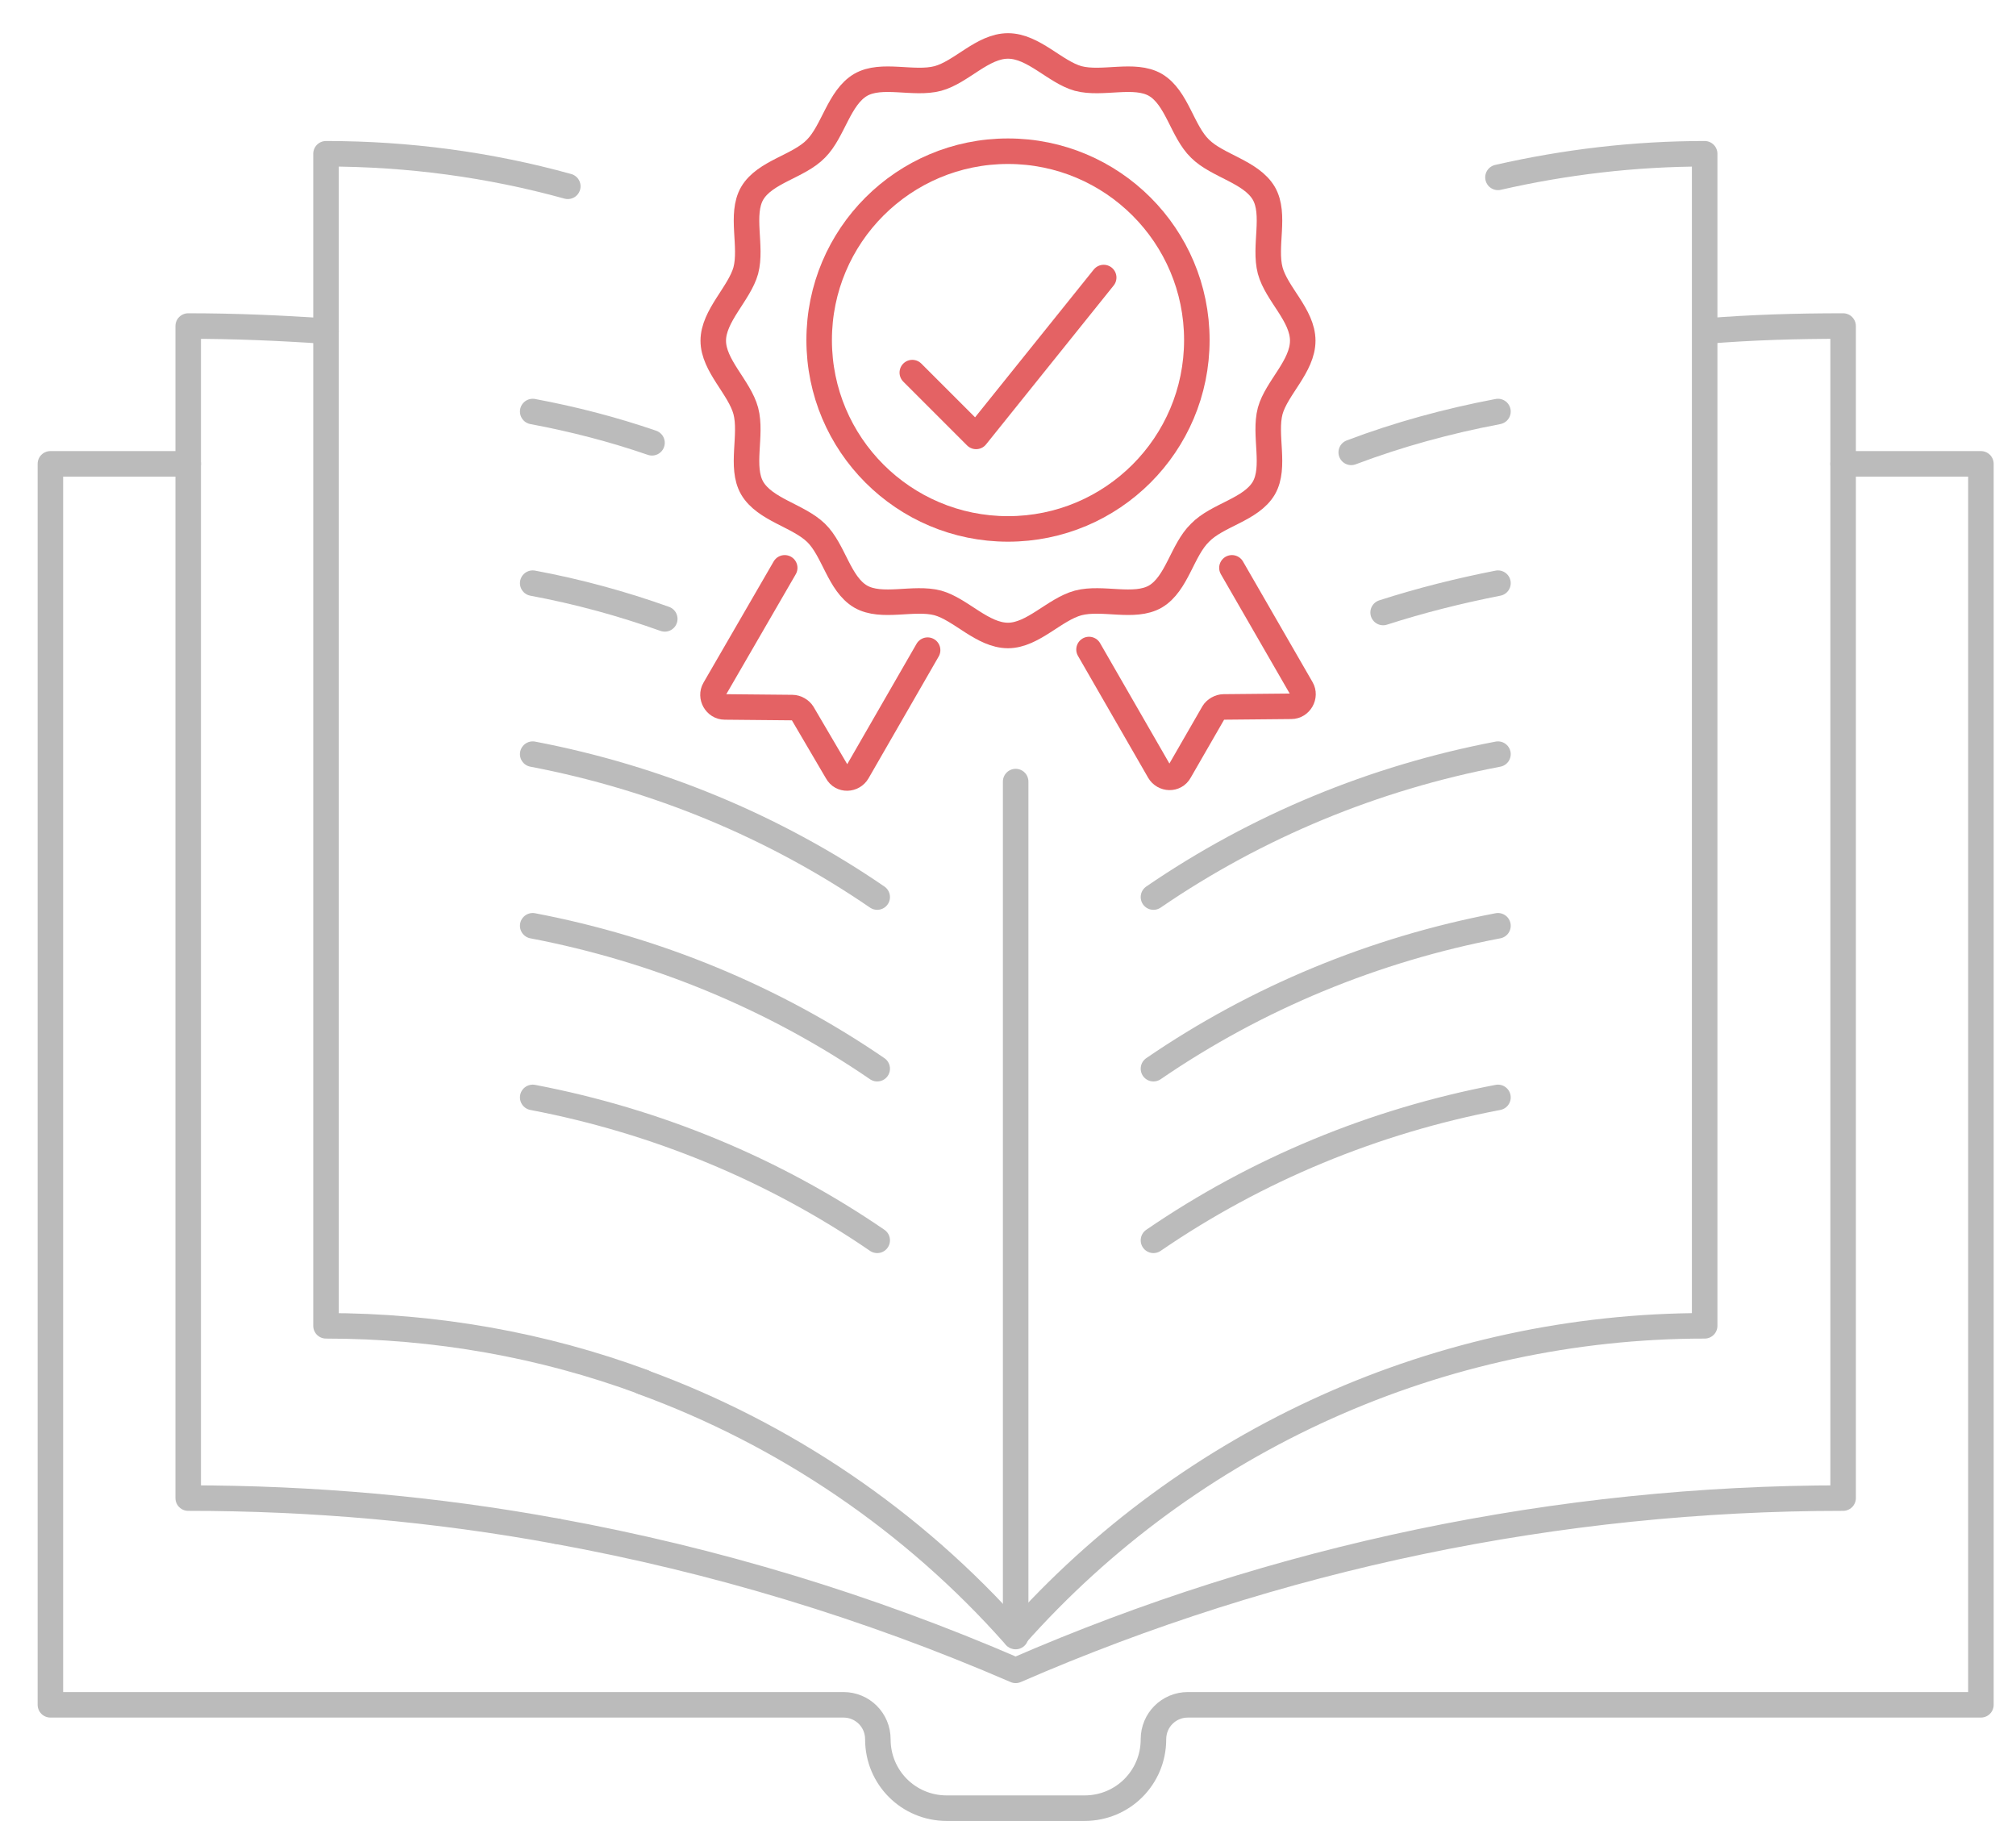 <?xml version="1.0" encoding="utf-8"?>
<!-- Generator: Adobe Illustrator 24.1.0, SVG Export Plug-In . SVG Version: 6.00 Build 0)  -->
<svg version="1.1" id="Layer_1" xmlns="http://www.w3.org/2000/svg" xmlns:xlink="http://www.w3.org/1999/xlink" x="0px" y="0px"
	 viewBox="0 0 316 289.3" style="enable-background:new 0 0 316 289.3;" xml:space="preserve">
<style type="text/css">
	.st0{fill:none;stroke:#BBBBBB;stroke-width:4;stroke-linecap:round;stroke-linejoin:round;stroke-miterlimit:10;}
	.st1{fill:none;stroke:#E46264;stroke-width:4;stroke-linecap:round;stroke-linejoin:round;stroke-miterlimit:10;}
</style>
<g>
	<path class="st0" d="M288.9,72.7h21.6v194.5H186.2c-3,0-5.4,2.4-5.4,5.4c0,6-4.8,10.8-10.8,10.8h-21.6c-6,0-10.8-4.8-10.8-10.8
		c0-3-2.4-5.4-5.4-5.4H7.9V72.7h21.6"/>
	<path class="st0" d="M234.8,27.8c10.5-2.4,21.4-3.7,32.4-3.7v183.7c-41.3,0-80.7,17.7-108.1,48.6c-16-18.1-36.2-31.7-58.4-39.8"/>
	<path class="st0" d="M100.8,216.6c-15.7-5.8-32.5-8.8-49.7-8.8V24.1c12.9,0,25.6,1.7,37.9,5.1"/>
	<path class="st0" d="M87.3,240c24.7,4.5,48.8,11.8,71.9,21.8c40.9-17.8,85.1-27,129.7-27V72.7V51.1c-7.2,0-14.4,0.2-21.6,0.8"/>
	<path class="st0" d="M51.1,51.9c-7.2-0.5-14.4-0.8-21.6-0.8v21.6v162.1c19.4,0,38.8,1.7,57.8,5.2"/>
	<line class="st0" x1="159.2" y1="122.5" x2="159.2" y2="256.5"/>
	<path class="st0" d="M234.8,64.5c-7.9,1.5-15.6,3.6-23,6.4"/>
	<path class="st0" d="M83.5,64.5c6.4,1.2,12.6,2.8,18.7,4.9"/>
	<path class="st0" d="M234.8,91.4c-6.1,1.2-12.1,2.7-18,4.6"/>
	<path class="st0" d="M83.5,91.4c7,1.3,14,3.2,20.7,5.6"/>
	<path class="st0" d="M234.8,118.2c-19.4,3.7-37.8,11.3-54,22.4"/>
	<path class="st0" d="M83.5,118.2c19.4,3.7,37.8,11.3,54,22.4"/>
	<path class="st0" d="M234.8,145.1c-19.4,3.7-37.8,11.3-54,22.4"/>
	<path class="st0" d="M83.5,145.1c19.4,3.7,37.8,11.3,54,22.4"/>
	<path class="st0" d="M234.8,172c-19.4,3.7-37.8,11.3-54,22.4"/>
	<path class="st0" d="M83.5,172c19.4,3.7,37.8,11.3,54,22.4"/>
</g>
<g>
	<path class="st1" d="M158,99.6c-4,0-7.4-4.1-11-5.1c-3.8-1-8.8,0.9-12.1-1c-3.4-2-4.2-7.3-7-10s-8-3.6-10-7c-1.9-3.3,0-8.3-1-12.1
		c-1-3.7-5.1-7.1-5.1-11s4.1-7.4,5.1-11c1-3.8-0.9-8.8,1-12.1c2-3.4,7.3-4.2,10-7c2.7-2.7,3.6-8,7-10c3.3-1.9,8.3,0,12.1-1
		c3.7-1,7-5.1,11-5.1c4,0,7.4,4.1,11,5.1c3.8,1,8.8-0.9,12.1,1c3.4,2,4.2,7.3,7,10c2.7,2.7,8,3.6,10,7c1.9,3.3,0,8.3,1,12.1
		c1,3.7,5.1,7,5.1,11s-4.1,7.4-5.1,11c-1,3.8,0.9,8.8-1,12.1c-2,3.4-7.3,4.2-10,7c-2.8,2.7-3.6,8-7,10c-3.3,1.9-8.3,0-12.1,1
		C165.3,95.5,161.9,99.6,158,99.6z"/>
	<circle class="st1" cx="158" cy="53.3" r="29.6"/>
	<path class="st1" d="M193.1,89l10.9,18.9c0.7,1.2-0.2,2.8-1.6,2.8l-10.6,0.1c-0.6,0-1.3,0.4-1.6,0.9l-5.3,9.2
		c-0.7,1.3-2.5,1.2-3.2,0l-11-19.1"/>
	<path class="st1" d="M123,89L112,108c-0.7,1.2,0.2,2.8,1.6,2.8l10.6,0.1c0.6,0,1.3,0.4,1.6,0.9l5.4,9.2c0.7,1.3,2.5,1.2,3.2,0
		l11-19.1"/>
</g>
<polyline class="st1" points="143,58.4 153,68.4 173,43.5 "/>
</svg>
